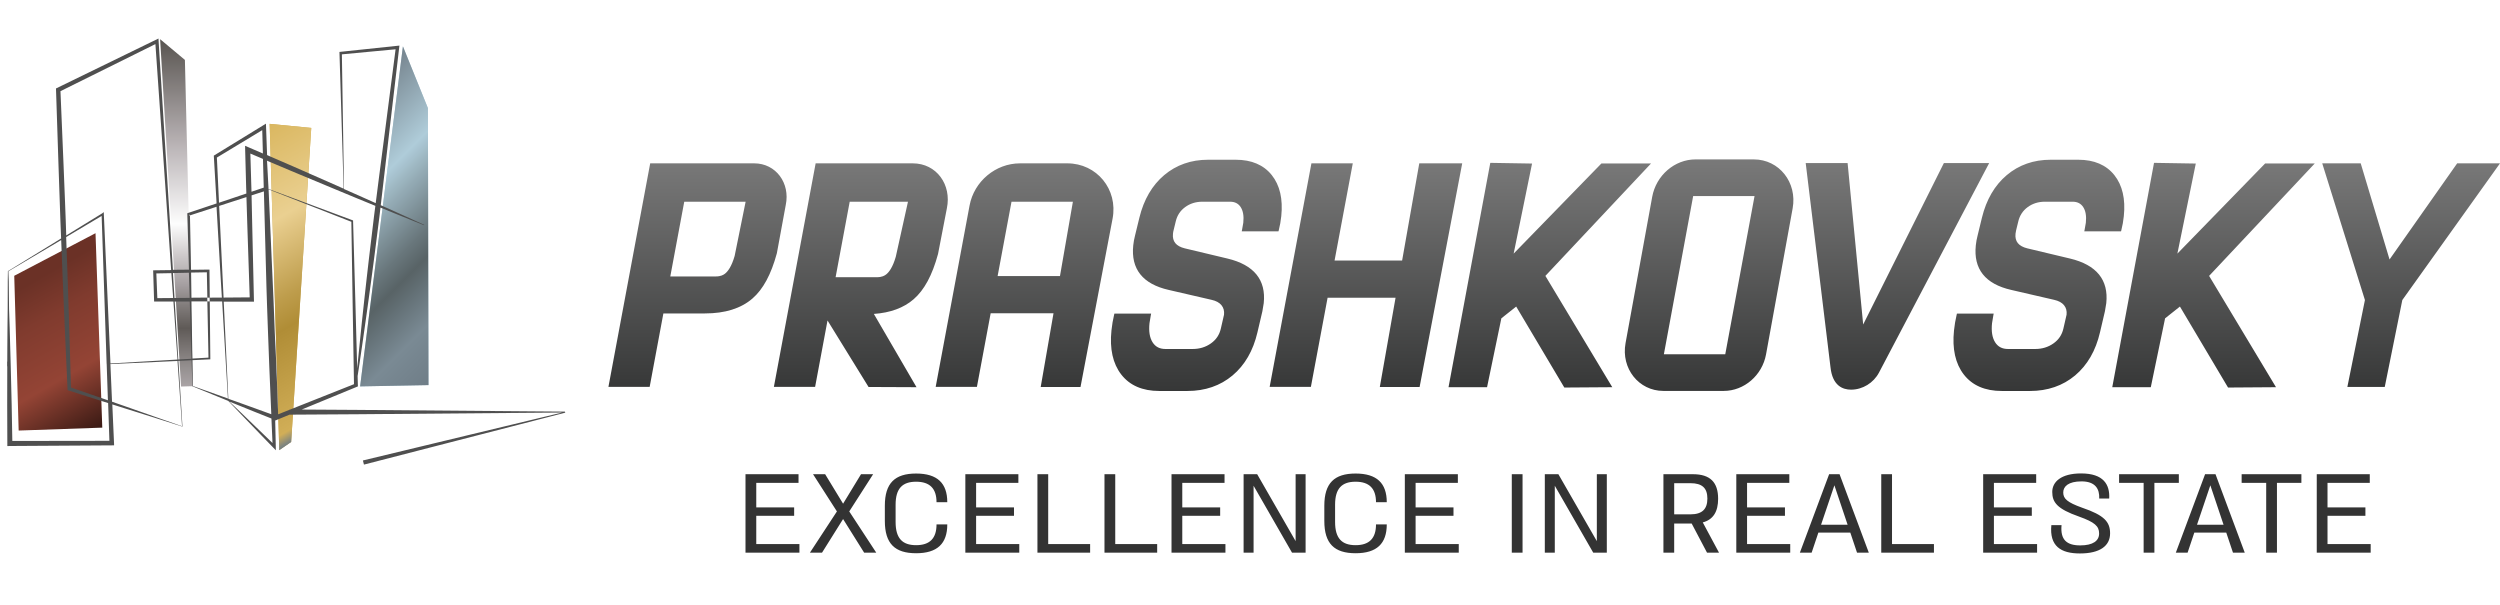 <svg xmlns="http://www.w3.org/2000/svg" xmlns:xlink="http://www.w3.org/1999/xlink" id="Layer_1" x="0px" y="0px" viewBox="0 0 351 85" style="enable-background:new 0 0 351 85;" xml:space="preserve"><style type="text/css">	.st0{fill:#333333;}	.st1{fill:url(#SVGID_1_);}	.st2{fill:url(#SVGID_00000136403434451119273200000014299445865789207434_);}	.st3{fill:#B2CFDC;}	.st4{fill:url(#SVGID_00000076606060327688170640000003315127935375453058_);}	.st5{fill:#CBA851;}	.st6{fill:url(#SVGID_00000034802435026168319240000006781056629066884278_);}	.st7{fill:url(#SVGID_00000026143283484299739290000012985164812674043837_);}	.st8{fill:#4F4F4F;}</style><g>	<path class="st0" d="M106.179,76.385h6.06v1.212h-7.571V66.579h7.445v1.212h-5.934v3.447  h5.32v1.18h-5.32V76.385z M123.028,77.597h-1.7l-2.959-4.722l-2.959,4.722  h-1.7l3.793-5.792l-3.352-5.225h1.7l2.518,4.139l2.518-4.139h1.7  l-3.352,5.225L123.028,77.597z M124.232,73.142v-2.141  c0-3.164,1.401-4.517,4.391-4.517c2.975,0,4.376,1.354,4.376,4.029h-1.511  c0-1.92-0.944-2.88-2.865-2.88c-1.936,0-2.88,0.96-2.88,3.227v2.424  c0,2.298,0.945,3.258,2.88,3.258c1.92,0,2.865-0.96,2.865-2.912h1.511  c0,2.691-1.401,4.045-4.376,4.045C125.633,77.675,124.232,76.321,124.232,73.142z   M137.046,76.385h6.06v1.212h-7.571V66.579h7.445v1.212h-5.934v3.447h5.32  v1.18h-5.32V76.385z M145.656,77.597V66.579h1.511v9.805h5.887v1.212H145.656z   M155.069,77.597V66.579h1.511v9.805h5.887v1.212H155.069z M165.992,76.385h6.06  v1.212h-7.571V66.579h7.445v1.212h-5.934v3.447h5.32v1.18h-5.32V76.385z   M181.905,66.579h1.401v11.017h-1.905l-5.398-9.397v9.397h-1.401V66.579h1.905  l5.398,9.396V66.579z M185.935,73.142v-2.141c0-3.164,1.401-4.517,4.391-4.517  c2.975,0,4.376,1.354,4.376,4.029h-1.511c0-1.92-0.944-2.88-2.865-2.88  c-1.936,0-2.88,0.96-2.88,3.227v2.424c0,2.298,0.945,3.258,2.88,3.258  c1.92,0,2.865-0.96,2.865-2.912h1.511c0,2.691-1.401,4.045-4.376,4.045  C187.336,77.675,185.935,76.321,185.935,73.142z M198.75,76.385h6.06v1.212h-7.571  V66.579h7.445v1.212h-5.934v3.447h5.32v1.18h-5.32V76.385z M212.255,77.597  V66.579h1.511v11.017H212.255z M224.196,66.579h1.401v11.017h-1.905l-5.398-9.397  v9.397h-1.401V66.579h1.904l5.399,9.396V66.579z M239.668,77.597l-2.156-4.092  h-2.456v4.092h-1.511V66.579h4.155c2.408,0,3.525,1.133,3.525,3.447  c0,1.795-0.676,2.927-2.156,3.321l2.282,4.249H239.668z M235.057,67.838v4.376  h2.282c1.668,0,2.377-0.756,2.377-2.219c0-1.464-0.724-2.156-2.377-2.156H235.057z   M245.288,76.385h6.06v1.212h-7.571V66.579h7.444v1.212h-5.934v3.447h5.321  v1.18h-5.321V76.385z M260.728,77.597l-0.944-2.817h-4.486l-0.944,2.817h-1.653  l4.109-11.017h1.464l4.108,11.017H260.728z M255.676,73.677h3.73l-1.857-5.54  L255.676,73.677z M264.128,77.597V66.579h1.511v9.805h5.887v1.212H264.128z   M279.947,76.385h6.06v1.212h-7.571V66.579h7.444v1.212h-5.934v3.447h5.321  v1.18h-5.321V76.385z M288.01,73.725h1.432c-0.189,2.045,0.708,2.849,2.629,2.849  c1.778,0,2.659-0.646,2.644-1.685c0-1.007-0.614-1.574-2.817-2.361  c-3.101-1.086-3.762-2.015-3.762-3.463c0-1.401,1.228-2.596,4.045-2.596  c3.148,0,4.061,1.558,3.951,3.525h-1.401c0.063-1.354-0.551-2.408-2.486-2.408  c-1.841,0-2.566,0.708-2.566,1.558c0,0.866,0.551,1.385,2.659,2.14  c3.101,1.055,3.919,1.983,3.919,3.604c0,1.747-1.417,2.817-4.234,2.817  C289.347,77.707,287.727,76.684,288.01,73.725z M305.908,67.791h-3.431v9.805h-1.511  v-9.805h-3.447v-1.212h8.389V67.791z M313.511,77.597l-0.944-2.817h-4.486  l-0.944,2.817h-1.653l4.109-11.017h1.464l4.108,11.017H313.511z M308.459,73.677  h3.73l-1.857-5.54L308.459,73.677z M323.115,67.791h-3.431v9.805h-1.511v-9.805  h-3.447v-1.212h8.389V67.791z M326.784,76.385h6.06v1.212h-7.571V66.579h7.444  v1.212h-5.934v3.447h5.321v1.18h-5.321V76.385z"></path>	<linearGradient id="SVGID_1_" gradientUnits="userSpaceOnUse" x1="218.212" y1="54.892" x2="218.212" y2="22.381">		<stop offset="0" style="stop-color:#363737"></stop>		<stop offset="1" style="stop-color:#797979"></stop>	</linearGradient>	<path class="st1" d="M279.279,22.894l-15.464,29.409  c-0.768,1.461-2.31,2.405-3.927,2.405c-1.161,0-2.603-0.542-2.884-3.122  l-3.484-28.692h5.883l2.186,22.667l11.332-22.667H279.279z M334.82,54.321  l2.466-12.197L351,22.932h-6.012l-9.496,13.498l-4.049-13.498h-5.402l5.995,19.192  l-2.465,12.197H334.82z M104.685,28.324h-8.617l-1.959,10.489h6.393  c0.706,0,1.072-0.222,1.286-0.388c0.379-0.295,0.921-0.968,1.355-2.49  L104.685,28.324z M105.883,22.933c3.075,0,5.072,2.795,4.439,5.834l-1.25,6.786  l-0.007,0.027c-0.806,2.963-1.925,5.033-3.418,6.328  c-1.601,1.393-3.846,2.099-6.672,2.099h-5.837l-1.926,10.311h-5.789l5.864-31.385  H105.883 M246.338,27.525h-8.617l-4.113,22.215h8.618L246.338,27.525z   M246.243,22.381c3.545,0,6.108,3.234,5.445,6.871l-3.736,20.505  c-0.535,2.936-3.071,5.127-5.932,5.127h-8.482c-3.458,0-5.959-3.155-5.312-6.703  l3.743-20.545c0.549-3.01,3.148-5.256,6.081-5.256H246.243 M219.631,54.411  l6.732-0.048l-9.391-15.628l14.828-15.78h-6.967l-12.317,12.652l2.584-12.645  l-5.865-0.098l-5.863,31.498h5.409l2.008-9.668l2.083-1.654L219.631,54.411z   M312.818,54.411l6.732-0.048l-9.391-15.628L324.988,22.955h-6.967l-12.317,12.652  l2.584-12.645l-5.864-0.098l-5.863,31.498h5.409l2.008-9.668l2.083-1.654  L312.818,54.411z M127.478,28.324h-8.181l-1.979,10.596h5.81  c0.707,0,1.072-0.222,1.286-0.389c0.38-0.295,0.921-0.968,1.355-2.49  L127.478,28.324z M128.144,22.933c3.355,0,5.487,3.003,4.796,6.317l-1.24,6.408  l-0.008,0.028c-0.805,2.962-1.924,5.032-3.417,6.327  c-1.39,1.209-3.266,1.9-5.586,2.062l5.989,10.287l-6.733-0.03l-5.762-9.337  l-1.742,9.324h-5.789l5.864-31.385H128.144 M148.82,38.758l1.813-10.433h-8.618  L140.066,38.758H148.82z M149.848,22.933c4.143,0,7.14,3.659,6.358,7.763  l-4.503,23.636h-5.588l1.798-10.349h-8.823l-1.931,10.336h-5.789l4.758-25.466  c0.634-3.39,3.658-5.919,7.079-5.919H149.848 M199.313,54.332l5.981-31.399  l-6.029,0.001l-2.407,13.641h-9.485l2.557-13.642h-5.807l-5.864,31.385h5.789  l2.346-12.517h9.542l-2.211,12.531H199.313z M296.853,24.584  c-1.141-1.431-2.842-2.157-5.053-2.157h-3.894c-2.383,0-4.454,0.725-6.154,2.157  c-1.696,1.429-2.87,3.441-3.489,5.983l-0.608,2.501  c-0.119,0.455-0.203,0.917-0.251,1.375c-0.349,3.328,1.327,5.435,4.981,6.263  l6.009,1.388c0.63,0.139,1.1,0.393,1.397,0.757  c0.295,0.362,0.411,0.802,0.357,1.326l-0.448,1.959  c-0.202,0.876-0.657,1.555-1.392,2.077c-0.732,0.521-1.594,0.785-2.561,0.785  h-3.823c-0.813,0-1.403-0.306-1.804-0.934c-0.41-0.642-0.557-1.545-0.438-2.683  c0.022-0.202,0.083-0.572,0.184-1.1l0.047-0.248h-5.159l-0.043,0.178  c-0.165,0.691-0.289,1.423-0.368,2.176c-0.271,2.581,0.191,4.663,1.372,6.189  c1.188,1.537,2.982,2.316,5.335,2.316h3.962c2.476,0,4.606-0.733,6.331-2.179  c1.721-1.444,2.897-3.479,3.496-6.053l0.693-2.961  c0.106-0.553,0.167-0.925,0.189-1.136c0.343-3.267-1.368-5.374-5.085-6.263  l-6-1.432c-1.229-0.302-1.771-0.975-1.657-2.058  c0.021-0.195,0.047-0.346,0.081-0.463l0.306-1.254  c0.196-0.836,0.639-1.513,1.318-2.013c0.684-0.505,1.497-0.761,2.416-0.761  h3.894c0.671,0,1.159,0.248,1.492,0.758c0.342,0.523,0.465,1.26,0.368,2.189  c-0.017,0.171-0.075,0.495-0.169,0.963l-0.051,0.251h5.159l0.045-0.174  c0.158-0.608,0.275-1.266,0.346-1.956  C298.436,27.949,297.988,26.009,296.853,24.584 M178.557,24.584  c-1.141-1.431-2.842-2.157-5.053-2.157h-3.893c-2.384,0-4.455,0.725-6.155,2.157  c-1.695,1.428-2.869,3.441-3.488,5.983l-0.609,2.501  c-0.119,0.455-0.203,0.918-0.251,1.375c-0.349,3.328,1.328,5.435,4.982,6.263  l6.009,1.388c0.63,0.139,1.1,0.393,1.397,0.757  c0.295,0.362,0.411,0.802,0.357,1.326l-0.448,1.959  c-0.202,0.876-0.657,1.555-1.391,2.077c-0.733,0.521-1.594,0.785-2.562,0.785  h-3.824c-0.812,0-1.402-0.306-1.803-0.934c-0.41-0.642-0.558-1.545-0.438-2.682  c0.021-0.203,0.083-0.573,0.184-1.101l0.048-0.248h-5.159l-0.043,0.178  c-0.166,0.691-0.29,1.424-0.368,2.176c-0.27,2.58,0.191,4.663,1.372,6.189  c1.188,1.537,2.982,2.316,5.335,2.316h3.962c2.476,0,4.606-0.733,6.33-2.179  c1.721-1.443,2.897-3.479,3.497-6.053l0.694-2.961  c0.105-0.55,0.167-0.922,0.189-1.136c0.343-3.267-1.368-5.374-5.085-6.263  l-6-1.432c-1.229-0.302-1.771-0.975-1.657-2.058  c0.02-0.195,0.047-0.347,0.081-0.463l0.305-1.254  c0.198-0.848,0.629-1.506,1.318-2.013c0.684-0.505,1.498-0.761,2.417-0.761  h3.893c0.671,0,1.159,0.248,1.492,0.758c0.341,0.523,0.464,1.26,0.367,2.189  c-0.017,0.171-0.075,0.495-0.169,0.963l-0.051,0.251h5.159l0.045-0.174  c0.158-0.607,0.274-1.265,0.347-1.956  C180.141,27.949,179.693,26.009,178.557,24.584"></path>	<g>					<linearGradient id="SVGID_00000117666588483934459090000002914330495562275519_" gradientUnits="userSpaceOnUse" x1="3.101" y1="46.916" x2="15.423" y2="25.574" gradientTransform="matrix(1 0 0 -1 0 85)">			<stop offset="0.08" style="stop-color:#6B3126"></stop>			<stop offset="0.3" style="stop-color:#803B2E"></stop>			<stop offset="0.644" style="stop-color:#944435"></stop>			<stop offset="0.994" style="stop-color:#3A1A14"></stop>			<stop offset="1" style="stop-color:#381913"></stop>		</linearGradient>		<polygon style="fill:url(#SVGID_00000117666588483934459090000002914330495562275519_);" points="2,38.72    13.41,32.74 14.36,60.04 2.62,60.45   "></polygon>		<polygon class="st3" points="60.08,15.19 56.57,6.51 50.56,54.25 60.16,54.06   "></polygon>		<g>			<g>									<linearGradient id="SVGID_00000048462917752368706660000007057193929179095467_" gradientUnits="userSpaceOnUse" x1="43.133" y1="65.052" x2="68.708" y2="39.478" gradientTransform="matrix(1 0 0 -1 0 85)">					<stop offset="0" style="stop-color:#75838D"></stop>					<stop offset="0.3" style="stop-color:#AFCCD9"></stop>					<stop offset="0.401" style="stop-color:#93AAB4"></stop>					<stop offset="0.565" style="stop-color:#69777C"></stop>					<stop offset="0.644" style="stop-color:#586366"></stop>					<stop offset="0.832" style="stop-color:#7A8A94"></stop>					<stop offset="1" style="stop-color:#6F7D87"></stop>				</linearGradient>									<polygon id="SVGID_00000146468435003970696800000002608978477675980979_" style="fill:url(#SVGID_00000048462917752368706660000007057193929179095467_);" points="     50.56,54.25 60.16,54.07 60.08,15.19 56.57,6.51     "></polygon>			</g>		</g>		<polygon class="st5" points="43.7,17.96 37.86,17.39 39.21,63.2 40.88,62.05   "></polygon>		<g>			<g>									<linearGradient id="SVGID_00000170998317218337879630000000084619620785781430_" gradientUnits="userSpaceOnUse" x1="30.515" y1="63.369" x2="50.689" y2="28.427" gradientTransform="matrix(1 0 0 -1 0 85)">					<stop offset="0" style="stop-color:#DAB760"></stop>					<stop offset="0.3" style="stop-color:#EAD091"></stop>					<stop offset="0.345" style="stop-color:#E2C684"></stop>					<stop offset="0.547" style="stop-color:#BE9D4C"></stop>					<stop offset="0.644" style="stop-color:#B08D36"></stop>					<stop offset="0.957" style="stop-color:#D1AE57"></stop>					<stop offset="1" style="stop-color:#6F7D87"></stop>				</linearGradient>									<polygon id="SVGID_00000129895056318182495100000001301757327644695732_" style="fill:url(#SVGID_00000170998317218337879630000000084619620785781430_);" points="     39.21,63.2 40.88,62.05 43.7,17.96 37.86,17.39     "></polygon>			</g>		</g>					<linearGradient id="SVGID_00000009581165723396687130000000281923675078962077_" gradientUnits="userSpaceOnUse" x1="24.78" y1="79.5" x2="24.78" y2="30.73" gradientTransform="matrix(1 0 0 -1 0 85)">			<stop offset="0" style="stop-color:#585450"></stop>			<stop offset="0.3" style="stop-color:#B8B2B4"></stop>			<stop offset="0.34" style="stop-color:#C4BFC1"></stop>			<stop offset="0.532" style="stop-color:#FDFDFD"></stop>			<stop offset="0.624" style="stop-color:#CDC9CA"></stop>			<stop offset="0.707" style="stop-color:#A59FA1"></stop>			<stop offset="0.767" style="stop-color:#817C7B"></stop>			<stop offset="0.832" style="stop-color:#5F5A57"></stop>			<stop offset="0.834" style="stop-color:#605B58"></stop>			<stop offset="0.946" style="stop-color:#959090"></stop>			<stop offset="1" style="stop-color:#AAA4A6"></stop>		</linearGradient>		<polygon style="fill:url(#SVGID_00000009581165723396687130000000281923675078962077_);" points="22.48,5.5    25.96,8.41 27.08,54.22 25.42,54.27   "></polygon>		<g>			<path class="st8" d="M40.68,57.52h-0.07v0.03l-1.56,0.62l-0.05-1.52    l-0.07-1.99c-0.05-1.33-0.1-2.65-0.16-3.98    c-0.06-1.33-0.12-2.65-0.19-3.98l-0.02-0.46    c-0.05-1.22-0.09-2.44-0.14-3.66L37.71,26.59l11.62,4.55l0.18,11.45    l0.19,11.35L40.68,57.52z M49.9,42.56l-0.33-11.61l-11.87-4.42v-0.06    l-0.21-3.91c0.08,0.04,0.17,0.07,0.25,0.11l3.1,1.31l6.21,2.59    l3.11,1.29l2.54,1.04c-0.06,0.47-0.12,0.93-0.18,1.4    c-0.24,1.97-0.48,3.94-0.71,5.92l-0.34,2.96l-0.33,2.96l-0.32,2.96    l-0.15,1.47l-0.15,1.48c-0.1,0.99-0.2,1.98-0.3,2.97    c-0.02,0.23-0.04,0.46-0.07,0.7L49.9,42.56z M52.75,28.52l-2.41-1.08    l-2.04-0.9L48,7.63l7.54-0.71l-1.49,11.54l-0.77,5.91    C53.09,25.75,52.92,27.14,52.75,28.52 M36.82,18.27l0.09,3.28    c-0.66-0.29-1.32-0.58-1.99-0.86l-0.51-0.22l0.01,0.56l0.14,5.26    l0.03,0.88l-3.84,1.29l-0.3-6.34L36.82,18.27z M26.67,30.24    l3.73-1.21l0.59,10.13l0.16,2.62l-1.72,0.01l0.01,0.54h1.75    l0.81,13.62l-4.93-1.76l-0.06-3.62l2.52-0.12l-0.08-8.13h-0.34    l0.16,7.89l-2.26,0.13l-0.13-8.02h2.23l-0.01-0.54l-2.22,0.02    l-0.05-3.53l2.21-0.04l0.07,3.56h0.34l-0.04-3.75v-0.19h-0.19    l-2.4,0.03l-0.03-1.78L26.67,30.24l-0.14,0.04l0.14-0.19V30.24z     M26.52,38.29l0.11,3.53L24.5,41.84l-0.22-3.5L26.52,38.29z M24.31,41.84    l-2.22,0.02l-0.14-3.47l2.11-0.04L24.31,41.84z M24.03,37.92    l-2.31,0.03H21.5l0.01,0.23l0.12,3.93l0.01,0.23h0.23h2.48l0.57,8.14    l-9.41,0.55l-0.93-20.96l-0.01-0.29l-0.23,0.18l-5.04,3.1    L9.23,30.97l-0.1-2.62l-0.21-5.25L8.49,12.8l13.33-6.61L24.03,37.92z     M14.98,51.15l0.17,5.05l-1.44-0.5l-3.74-1.29l-0.15-5.08l-0.16-5.25    l-0.17-5.25l-0.19-5.25l-0.01-0.3l4.98-2.96l0.7,20.73L14.98,51.15z     M8.59,33.7l0.2,5.15l0.22,5.25l0.23,5.25l0.24,5.25l0.01,0.18    l0.17,0.05l4.03,1.29l1.49,0.47l0.18,5.3L1.73,61.91l-0.09-5.02    c-0.04-1.79-0.08-3.59-0.13-5.39L1.36,46.09L1.27,43.37l-0.04-3.91    L1.18,38.09L8.59,33.7z M15.5,51.12l9.42-0.44l0.64,9.16l-3.99-1.39    l-3.95-1.39l-1.89-0.66L15.5,51.12z M25.03,50.47l-0.5-8.13h2.11    l0.24,8.03L25.03,50.47z M32.2,56.38l0.54,0.22l2.91,1.18    c0.82,0.33,1.64,0.66,2.46,0.98c0.05,1.15,0.09,2.3,0.15,3.44    c0,0,0.01,0.17,0,0l-1.25-1.21l-1.64-1.58l-1.64-1.58L32.2,56.38z     M35.32,27.43l1.73-0.56l0.36,13.41c0.02,0.94,0.06,1.87,0.09,2.81    l0.1,2.8c0.06,1.87,0.14,3.74,0.21,5.61    c0.08,2.22,0.18,4.44,0.28,6.66c-0.73-0.27-1.46-0.54-2.2-0.8    l-2.92-1.05l-0.91-0.32l-0.65-13.64h3.95h0.3l-0.01-0.3    l-0.24-10.51L35.32,27.43z M34.72,31.54L35.06,41.75l-3.67,0.03    l-0.13-2.69L30.77,28.91l3.83-1.24L34.72,31.54z M35.15,21.56    c0.59,0.25,1.18,0.5,1.77,0.75l0.11,4.03l-1.72,0.58l-0.02-0.65    L35.15,21.56C34.98,21.49,35.15,21.56,35.15,21.56 M1,51.4l0.02,0.06    c-0.01,1.79-0.01,3.58-0.01,5.37l0.02,5.44v0.36l0.36-0.01    l14.31-0.09l0.32-0.01l-0.01-0.32l-0.24-5.42l1.93,0.61l3.98,1.25    l3.94,1.26l-0.57-9.23l1.85-0.09l0.11,3.65l2.86,1.17l2.18,0.89    l1.54,1.61l1.58,1.64l1.59,1.65l1.6,1.65l0.37,0.38l-0.01-0.53    c-0.02-1.22-0.05-2.43-0.08-3.65l0.13-0.05l0.22-0.09l1.65-0.68    l9.5-0.06l28.78-0.24l-27.97,6.73l0.15,0.58l28.26-7.29l-0.03-0.12    h-0.01v-0.03l-29.18-0.24l-7.78-0.05l7.89-3.25l-0.04-1.45    c0.09-0.59,0.18-1.19,0.27-1.78c0.15-0.98,0.29-1.97,0.43-2.95    l0.21-1.48l0.21-1.48l0.41-2.95l0.4-2.95l0.39-2.95    c0.26-1.97,0.51-3.94,0.75-5.91c0.05-0.4,0.09-0.8,0.14-1.2    l3,1.22l1.56,0.63l1.56,0.63l0.03-0.06l-1.53-0.7l-1.53-0.69    l-3.05-1.37c0.17-1.46,0.35-2.91,0.51-4.37l0.69-5.92l1.42-12.12    l-8.42,0.89l0.59,19.2l-0.96-0.43l-6.16-2.71l-3.09-1.34    c-0.18-0.08-0.36-0.16-0.54-0.24l-0.16-4.41l-7.32,4.49l0.39,6.71    l-3.97,1.33l-0.14,0.05v0.14l0.18,6.05l0.05,1.73l-2.25,0.02    L22.27,5.78l-0.02-0.37L7.86,12.42L8.21,23.11l0.18,5.25l0.09,2.62    l0.1,2.5l-7.47,4.59l-0.02,1.34l-0.01,3.89l-0.03,2.69l-0.02,2.7    l-0.01,2.05l-0.02,0.06"></path>		</g>	</g></g></svg>